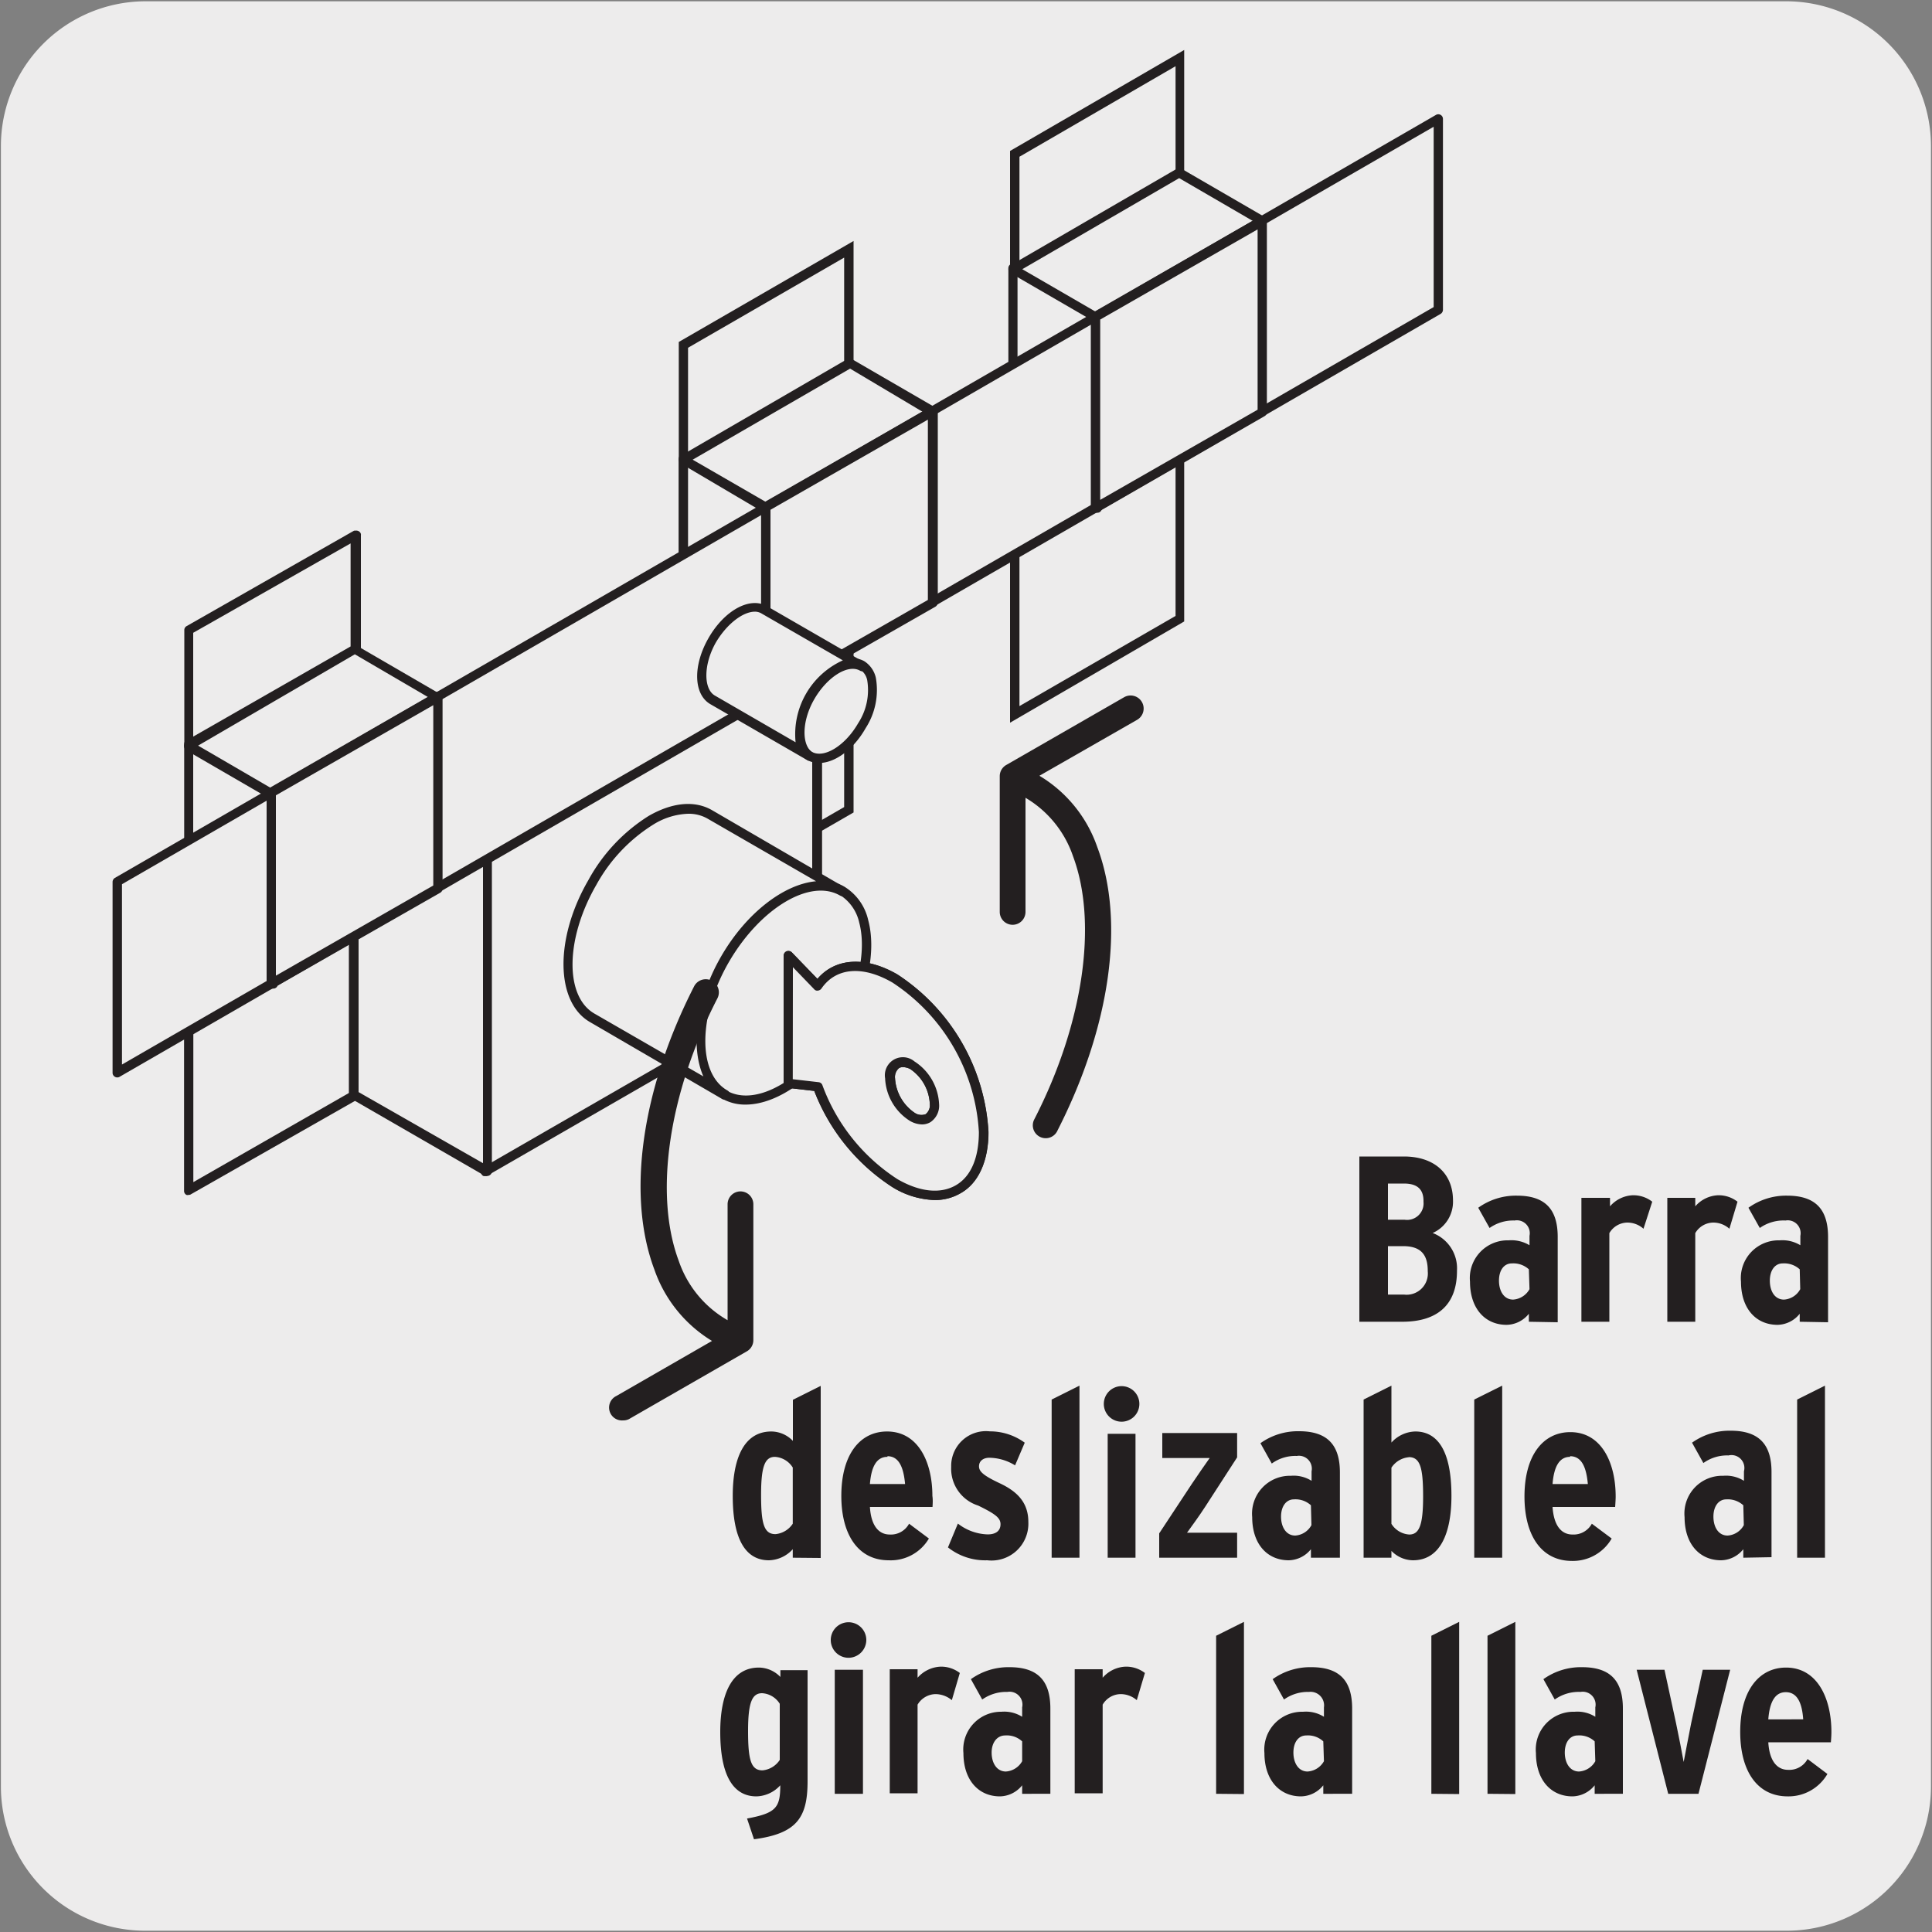 <svg xmlns="http://www.w3.org/2000/svg" viewBox="0 0 150 150"><rect x="0" y="0" width="150" height="150" fill="#808080" stroke="none"/><defs><style>.cls-1{fill:#edecec;}.cls-2{fill:#231f20;}.cls-3{fill:#fff;}</style></defs><g id="Capa_2" data-name="Capa 2"><path class="cls-1" d="M11.32.1H138.64a11.25,11.25,0,0,1,11.28,11.21v127.4a11.19,11.19,0,0,1-11.2,11.19H11.27A11.19,11.19,0,0,1,.07,138.71h0V11.34A11.24,11.24,0,0,1,11.32.1Z"/></g><g id="Capa_3" data-name="Capa 3"><path class="cls-2" d="M108.87,102.62h-3.33V89.79H109c2.34,0,3.81,1.3,3.81,3.42a2.65,2.65,0,0,1-1.58,2.52,2.93,2.93,0,0,1,1.89,2.91C113.13,101.28,111.63,102.62,108.87,102.62ZM109,91.89h-1.24V94.7h1.3a1.28,1.28,0,0,0,1.46-1.39C110.54,92.43,110.14,91.89,109,91.89Zm-.09,4.86h-1.15v3.76H109a1.65,1.65,0,0,0,1.85-1.81C110.86,97.36,110.27,96.75,108.93,96.75Z"/><path class="cls-2" d="M118.7,102.62V102a2.26,2.26,0,0,1-1.73.86c-1.68,0-2.84-1.28-2.84-3.35a2.93,2.93,0,0,1,3-3.21,2.72,2.72,0,0,1,1.62.38v-.73a1,1,0,0,0-1.16-1.19,3.18,3.18,0,0,0-1.94.58l-.88-1.57a5,5,0,0,1,3-.94c2.24,0,3.17,1.1,3.17,3.21v6.62Zm0-4.07a1.79,1.79,0,0,0-1.32-.46c-.61,0-1,.53-1,1.34s.39,1.47,1.1,1.47a1.57,1.57,0,0,0,1.27-.81Z"/><path class="cls-2" d="M127.6,95.4a1.88,1.88,0,0,0-1.26-.48,1.64,1.64,0,0,0-1.39.82v6.88h-2.17V93H125v.66a2.48,2.48,0,0,1,1.75-.86,2.38,2.38,0,0,1,1.53.5Z"/><path class="cls-2" d="M134.27,95.4a1.88,1.88,0,0,0-1.26-.48,1.64,1.64,0,0,0-1.39.82v6.88h-2.17V93h2.17v.66a2.48,2.48,0,0,1,1.75-.86,2.38,2.38,0,0,1,1.53.5Z"/><path class="cls-2" d="M139.73,102.62V102a2.26,2.26,0,0,1-1.72.86c-1.69,0-2.84-1.28-2.84-3.35a2.93,2.93,0,0,1,3-3.21,2.68,2.68,0,0,1,1.61.38v-.73a1,1,0,0,0-1.15-1.19,3.21,3.21,0,0,0-2,.58l-.88-1.57a5,5,0,0,1,3-.94c2.24,0,3.18,1.1,3.18,3.21v6.62Zm0-4.07a1.79,1.79,0,0,0-1.32-.46c-.6,0-1,.53-1,1.34s.38,1.47,1.1,1.47a1.54,1.54,0,0,0,1.26-.81Z"/><path class="cls-2" d="M61.55,120.94v-.66a2.58,2.58,0,0,1-1.85.86c-1.8,0-2.81-1.61-2.81-5,0-2.93.88-5,3-5a2.35,2.35,0,0,1,1.67.73v-3.19l2.16-1.08v13.36Zm0-7a1.76,1.76,0,0,0-1.38-.83c-.77,0-1.08.7-1.08,2.94s.22,3.06,1.12,3.06a1.81,1.81,0,0,0,1.34-.81Z"/><path class="cls-2" d="M72.4,117H67.54c.09,1.48.7,2.14,1.54,2.14a1.6,1.6,0,0,0,1.5-.84l1.54,1.15A3.44,3.44,0,0,1,69,121.14c-2.38,0-3.68-2-3.68-5,0-3.23,1.46-5,3.55-5,2.42,0,3.52,2.38,3.52,5C72.43,116.4,72.42,116.69,72.4,117Zm-3.5-3.89c-.81,0-1.25.7-1.36,2.11h2.73C70.16,114,69.83,113.06,68.9,113.06Z"/><path class="cls-2" d="M76.65,121.14a4.65,4.65,0,0,1-3.05-1l.77-1.85a3.94,3.94,0,0,0,2.31.84c.68,0,1-.31,1-.79s-.38-.79-1.74-1.45a3,3,0,0,1-2.09-3,2.7,2.7,0,0,1,3-2.76,4.57,4.57,0,0,1,2.71.88l-.75,1.76a3.87,3.87,0,0,0-2-.59c-.49,0-.8.27-.8.66s.29.7,1.61,1.32,2.22,1.47,2.22,3A2.86,2.86,0,0,1,76.65,121.14Z"/><path class="cls-2" d="M81.65,120.94V108.66l2.16-1.08v13.36Z"/><path class="cls-2" d="M87.09,110.38A1.38,1.38,0,1,1,88.46,109,1.38,1.38,0,0,1,87.09,110.38ZM86,120.94v-9.62h2.16v9.62Z"/><path class="cls-2" d="M90,120.94v-1.89l2.54-3.85c.5-.75,1-1.46,1.38-2-.57,0-1.25,0-2,0H90.24v-1.94h5.81v1.89l-2.49,3.85c-.5.77-1,1.44-1.4,2,.59,0,1.27,0,2.06,0h1.83v1.94Z"/><path class="cls-2" d="M101.78,120.94v-.66a2.26,2.26,0,0,1-1.72.86c-1.69,0-2.84-1.28-2.84-3.35a2.94,2.94,0,0,1,3-3.21,2.61,2.61,0,0,1,1.61.39v-.74a1,1,0,0,0-1.15-1.19,3.11,3.11,0,0,0-1.94.59l-.88-1.58a5,5,0,0,1,3-.93c2.23,0,3.17,1.1,3.17,3.2v6.62Zm0-4.07a1.77,1.77,0,0,0-1.32-.46c-.6,0-1,.54-1,1.34s.39,1.47,1.1,1.47a1.54,1.54,0,0,0,1.26-.81Z"/><path class="cls-2" d="M109.7,121.14a2.36,2.36,0,0,1-1.67-.73v.53h-2.16V108.66l2.16-1.08V112a2.58,2.58,0,0,1,1.85-.86c1.8,0,2.81,1.61,2.81,5C112.69,119.05,111.81,121.14,109.7,121.14Zm-.33-8a1.81,1.81,0,0,0-1.34.81v4.36a1.76,1.76,0,0,0,1.38.83c.77,0,1.08-.7,1.08-2.94S110.27,113.13,109.37,113.13Z"/><path class="cls-2" d="M114.46,120.94V108.66l2.17-1.08v13.36Z"/><path class="cls-2" d="M125.4,117h-4.86c.1,1.48.7,2.14,1.55,2.14a1.61,1.61,0,0,0,1.5-.84l1.54,1.15a3.47,3.47,0,0,1-3.08,1.74c-2.39,0-3.69-2-3.69-5,0-3.23,1.47-5,3.56-5,2.42,0,3.52,2.38,3.52,5C125.44,116.4,125.42,116.69,125.4,117Zm-3.5-3.89c-.8,0-1.25.7-1.36,2.11h2.74C123.17,114,122.84,113.06,121.9,113.06Z"/><path class="cls-2" d="M135.35,120.94v-.66a2.26,2.26,0,0,1-1.72.86c-1.69,0-2.84-1.28-2.84-3.35a2.93,2.93,0,0,1,3-3.21,2.61,2.61,0,0,1,1.61.39v-.74A1,1,0,0,0,134.2,113a3.15,3.15,0,0,0-1.95.59l-.88-1.58a5,5,0,0,1,3-.93c2.23,0,3.17,1.1,3.17,3.2v6.62Zm0-4.07a1.79,1.79,0,0,0-1.32-.46c-.6,0-1,.54-1,1.34s.38,1.47,1.1,1.47a1.54,1.54,0,0,0,1.26-.81Z"/><path class="cls-2" d="M139.53,120.94V108.66l2.16-1.08v13.36Z"/><path class="cls-2" d="M58.54,142.8,58,141.19c2.25-.42,2.58-.84,2.58-2.58a2.58,2.58,0,0,1-1.85.86c-1.8,0-2.81-1.62-2.81-5,0-2.93.89-5,3-5a2.35,2.35,0,0,1,1.67.73v-.53H62.7v8.63C62.7,141.15,61.84,142.36,58.54,142.8Zm2-10.52a1.73,1.73,0,0,0-1.37-.82c-.77,0-1.09.69-1.09,2.93s.22,3.06,1.12,3.06a1.8,1.8,0,0,0,1.34-.81Z"/><path class="cls-2" d="M65.89,128.71a1.38,1.38,0,1,1,1.37-1.38A1.39,1.39,0,0,1,65.89,128.71Zm-1.08,10.56v-9.63H67v9.63Z"/><path class="cls-2" d="M73.9,132a2,2,0,0,0-1.27-.47,1.66,1.66,0,0,0-1.39.82v6.88H69.08v-9.63h2.16v.66a2.52,2.52,0,0,1,1.76-.86,2.37,2.37,0,0,1,1.52.49Z"/><path class="cls-2" d="M79.36,139.27v-.66a2.26,2.26,0,0,1-1.72.86c-1.69,0-2.84-1.29-2.84-3.36a2.93,2.93,0,0,1,2.94-3.21,2.62,2.62,0,0,1,1.62.39v-.73a1,1,0,0,0-1.15-1.2,3.22,3.22,0,0,0-1.95.59l-.88-1.58a5,5,0,0,1,3-.93c2.24,0,3.17,1.1,3.17,3.21v6.62Zm0-4.07a1.75,1.75,0,0,0-1.32-.46c-.61,0-1.05.53-1.05,1.33s.39,1.47,1.11,1.47a1.57,1.57,0,0,0,1.26-.8Z"/><path class="cls-2" d="M88.26,132a1.92,1.92,0,0,0-1.26-.47,1.64,1.64,0,0,0-1.39.82v6.88H83.44v-9.63h2.17v.66a2.48,2.48,0,0,1,1.75-.86,2.38,2.38,0,0,1,1.53.49Z"/><path class="cls-2" d="M94.42,139.27V127l2.16-1.08v13.37Z"/><path class="cls-2" d="M102.74,139.27v-.66a2.26,2.26,0,0,1-1.73.86c-1.68,0-2.84-1.29-2.84-3.36a2.94,2.94,0,0,1,3-3.21,2.62,2.62,0,0,1,1.62.39v-.73a1.05,1.05,0,0,0-1.16-1.2,3.19,3.19,0,0,0-1.94.59l-.88-1.58a5,5,0,0,1,3-.93c2.24,0,3.17,1.1,3.17,3.21v6.62Zm0-4.07a1.75,1.75,0,0,0-1.32-.46c-.61,0-1,.53-1,1.33s.39,1.47,1.1,1.47a1.57,1.57,0,0,0,1.27-.8Z"/><path class="cls-2" d="M111.13,139.27V127l2.16-1.08v13.37Z"/><path class="cls-2" d="M115.49,139.27V127l2.16-1.08v13.37Z"/><path class="cls-2" d="M123.81,139.27v-.66a2.26,2.26,0,0,1-1.72.86c-1.69,0-2.84-1.29-2.84-3.36a2.93,2.93,0,0,1,3-3.21,2.61,2.61,0,0,1,1.61.39v-.73a1,1,0,0,0-1.15-1.2,3.22,3.22,0,0,0-2,.59l-.88-1.58a5,5,0,0,1,3-.93c2.24,0,3.17,1.1,3.17,3.21v6.62Zm0-4.07a1.75,1.75,0,0,0-1.32-.46c-.61,0-1,.53-1,1.33s.39,1.47,1.11,1.47a1.57,1.57,0,0,0,1.26-.8Z"/><path class="cls-2" d="M131.87,139.27h-2.35l-2.45-9.63h2.16l.9,4.16c.17.79.5,2.48.59,3,.09-.51.44-2.27.58-3l.9-4.16h2.13Z"/><path class="cls-2" d="M142.15,135.27h-4.86c.09,1.48.7,2.14,1.54,2.14a1.61,1.61,0,0,0,1.51-.84l1.54,1.16a3.49,3.49,0,0,1-3.08,1.74c-2.39,0-3.69-2-3.69-5,0-3.23,1.47-5,3.56-5,2.42,0,3.52,2.38,3.52,5C142.19,134.72,142.17,135,142.15,135.27Zm-3.5-3.89c-.81,0-1.25.7-1.36,2.11H140C139.92,132.32,139.59,131.38,138.65,131.38Z"/><polygon class="cls-3" points="53.2 70.19 27.46 85.03 27.46 60.3 53.21 45.47 53.2 70.19"/><path class="cls-2" d="M27.46,85.39a.41.41,0,0,1-.18,0A.38.38,0,0,1,27.1,85V60.3a.35.35,0,0,1,.18-.31L53,45.15a.36.36,0,0,1,.54.32V70.19a.38.38,0,0,1-.18.32L27.64,85.34A.37.37,0,0,1,27.46,85.39Zm.36-24.88V84.4L52.84,70V46.09ZM53.2,70.19h0Z"/><path class="cls-2" d="M52.7,70.91V26.55l13.57-7.84V63.08ZM53.42,27V69.66l12.12-7V20Zm25,29.11V11.72L91.94,3.88V48.25Zm.73-43.94V54.82l12.12-7V5.14Zm6.42,27.24h-.73V24.54h.73ZM97.64,32V17.13h.73V32Z"/><path class="cls-2" d="M14.65,92.77a.31.31,0,0,1-.18,0,.35.35,0,0,1-.18-.31V72.64a.36.36,0,0,1,.36-.36h0a.36.36,0,0,1,.36.36V91.78l12.22-7V51l-12.4,7.1-.09,0h0a.25.25,0,0,1-.12,0h0a.39.39,0,0,1-.14,0,.35.35,0,0,1-.11-.1h0a.27.27,0,0,1-.06-.12h0a.34.34,0,0,1,0-.1V48.92a.35.35,0,0,1,.18-.31l13-7.41.1,0a.24.24,0,0,1,.12,0,.3.3,0,0,1,.15.05.35.35,0,0,1,.11.1.37.37,0,0,1,.05.11h0a.43.43,0,0,1,0,.11V85a.37.37,0,0,1-.19.32L14.83,92.72A.27.27,0,0,1,14.65,92.77ZM15,49.13v8.06l12.22-7v-8Z"/><polygon class="cls-1" points="21.2 76.39 21.2 61.49 14.65 57.77 14.66 72.67 21.2 76.39"/><path class="cls-2" d="M21.2,76.75a.39.39,0,0,1-.18,0L14.48,73a.38.38,0,0,1-.18-.32V57.77a.35.35,0,0,1,.18-.31.36.36,0,0,1,.36,0l6.55,3.73a.35.35,0,0,1,.18.31v14.9a.33.33,0,0,1-.18.31A.29.29,0,0,1,21.2,76.75ZM15,72.46l5.82,3.31V61.7L15,58.39Z"/><polygon class="cls-1" points="34 54.12 21.1 61.61 14.65 57.87 27.55 50.38 34 54.12"/><path class="cls-2" d="M21.1,62a.41.41,0,0,1-.18,0l-6.45-3.74a.37.37,0,0,1,0-.63l12.9-7.48a.35.35,0,0,1,.37,0l6.44,3.74a.36.36,0,0,1,0,.62L21.29,61.92A.41.41,0,0,1,21.1,62Zm-5.72-4.11,5.72,3.33,12.18-7.07L27.55,50.8Z"/><polygon class="cls-1" points="59.6 54.22 59.6 39.32 53.06 35.6 53.06 50.5 59.6 54.22"/><path class="cls-2" d="M59.6,54.58a.31.31,0,0,1-.18,0l-6.54-3.72a.35.35,0,0,1-.18-.31V35.6a.35.35,0,0,1,.18-.31.33.33,0,0,1,.36,0L59.78,39a.35.35,0,0,1,.18.31v14.9a.35.35,0,0,1-.18.31A.37.37,0,0,1,59.6,54.58Zm-6.18-4.29,5.82,3.31V39.53l-5.82-3.31Z"/><polygon class="cls-1" points="72.41 31.95 59.51 39.44 53.06 35.69 65.96 28.2 72.41 31.95"/><path class="cls-2" d="M59.51,39.8a.41.41,0,0,1-.19,0L52.88,36a.38.38,0,0,1-.18-.32.35.35,0,0,1,.18-.31l12.9-7.49a.38.38,0,0,1,.36,0l6.45,3.74a.38.38,0,0,1,.18.32.37.37,0,0,1-.18.31l-12.9,7.49A.41.41,0,0,1,59.51,39.8Zm-5.73-4.11L59.51,39,71.68,32,66,28.62Z"/><polygon class="cls-1" points="85.2 39.44 85.2 24.55 78.65 20.82 78.65 35.72 85.2 39.44"/><path class="cls-2" d="M85.2,39.81a.41.41,0,0,1-.18-.05L78.47,36a.38.38,0,0,1-.18-.32V20.82a.35.35,0,0,1,.18-.31.33.33,0,0,1,.36,0l6.55,3.72a.38.38,0,0,1,.18.32V39.44a.38.38,0,0,1-.18.32A.37.37,0,0,1,85.2,39.81ZM79,35.51l5.82,3.31V24.76L79,21.45Z"/><polygon class="cls-1" points="98 17.18 85.1 24.66 78.65 20.92 91.55 13.43 98 17.18"/><path class="cls-2" d="M85.1,25a.31.31,0,0,1-.18-.05l-6.45-3.74a.36.36,0,0,1,0-.62l12.9-7.49a.33.33,0,0,1,.36,0l6.45,3.74a.38.38,0,0,1,.18.32.35.35,0,0,1-.18.31L85.29,25A.32.32,0,0,1,85.1,25Zm-5.73-4.1,5.73,3.32,12.18-7.06-5.73-3.33Z"/><polygon class="cls-3" points="53.06 70.22 63.44 76.16 63.44 51.41 53.06 45.47 53.06 70.22"/><path class="cls-2" d="M63.44,76.52a.39.39,0,0,1-.18,0l-10.38-6a.35.35,0,0,1-.18-.31V45.47a.38.38,0,0,1,.18-.32.4.4,0,0,1,.37,0l10.37,5.94a.37.37,0,0,1,.19.32V76.16a.35.35,0,0,1-.18.31A.32.32,0,0,1,63.44,76.52ZM53.42,70l9.66,5.53V51.62l-9.65-5.53Z"/><polygon class="cls-1" points="63.44 76.11 37.7 90.94 37.7 66.22 63.44 51.38 63.44 76.11"/><path class="cls-2" d="M37.7,91.3a.29.29,0,0,1-.18,0,.35.35,0,0,1-.18-.31V66.22a.38.38,0,0,1,.18-.32L63.26,51.07a.33.33,0,0,1,.36,0,.34.34,0,0,1,.19.31V76.11a.35.35,0,0,1-.19.31L37.88,91.25A.31.31,0,0,1,37.7,91.3Zm.36-24.88V90.31l25-14.41V52Zm25.38,9.69h0Z"/><polygon class="cls-1" points="27.46 60.24 37.84 66.19 37.84 90.94 27.46 85 27.46 60.24"/><path class="cls-2" d="M37.84,91.3a.31.31,0,0,1-.18,0L27.28,85.31A.35.35,0,0,1,27.1,85V60.25a.36.36,0,0,1,.54-.32L38,65.87a.37.37,0,0,1,.19.32V90.94a.35.35,0,0,1-.18.31A.32.32,0,0,1,37.84,91.3Zm-10-6.51,9.66,5.52V66.4l-9.66-5.53Z"/><polygon class="cls-3" points="37.74 66.3 63.44 51.42 53.17 45.47 27.46 60.35 37.74 66.3"/><path class="cls-2" d="M37.74,66.67a.37.37,0,0,1-.18,0l-10.28-6a.35.35,0,0,1-.18-.31.38.38,0,0,1,.18-.32L53,45.15a.38.38,0,0,1,.36,0l10.27,6a.35.35,0,0,1,0,.62L37.92,66.62A.37.37,0,0,1,37.74,66.67Zm-9.56-6.32,9.56,5.53,25-14.46-9.55-5.54Z"/><polygon class="cls-1" points="111.67 24.05 9.11 83.29 9.11 68.48 111.67 9.23 111.67 24.05"/><path class="cls-2" d="M9.11,83.65a.32.32,0,0,1-.19-.05.35.35,0,0,1-.18-.31V68.48a.38.38,0,0,1,.18-.32L111.49,8.92a.36.36,0,0,1,.54.32V24.05a.38.38,0,0,1-.18.32L9.29,83.6A.31.31,0,0,1,9.11,83.65Zm.36-15v14L111.31,23.84v-14Zm102.2-44.64h0Z"/><polygon class="cls-1" points="34 54.07 21.06 61.51 21.06 76.39 34 68.96 34 54.07"/><path class="cls-2" d="M21.06,76.75a.29.29,0,0,1-.18,0,.33.33,0,0,1-.18-.31V61.51a.33.33,0,0,1,.18-.31l12.94-7.44a.33.33,0,0,1,.36,0,.35.35,0,0,1,.18.31V69a.35.35,0,0,1-.18.31L21.24,76.7A.31.31,0,0,1,21.06,76.75Zm.36-15v14l12.22-7v-14Z"/><polygon class="cls-1" points="72.41 31.9 59.45 39.34 59.45 54.22 72.41 46.78 72.41 31.9"/><path class="cls-2" d="M59.46,54.58a.32.32,0,0,1-.19,0,.35.35,0,0,1-.18-.31V39.34a.35.35,0,0,1,.18-.31l13-7.45a.36.36,0,0,1,.54.32V46.78a.38.38,0,0,1-.18.32l-13,7.43A.31.31,0,0,1,59.46,54.58Zm.36-15v14l12.22-7v-14Z"/><polygon class="cls-1" points="98 17.13 85.06 24.57 85.06 39.44 98 32.01 98 17.13"/><path class="cls-2" d="M85.06,39.81a.35.35,0,0,1-.18-.05.37.37,0,0,1-.19-.32V24.57a.37.37,0,0,1,.19-.32l12.94-7.43a.33.33,0,0,1,.36,0,.35.35,0,0,1,.18.31V32a.35.35,0,0,1-.18.31L85.24,39.76A.41.41,0,0,1,85.06,39.81Zm.36-15v14l12.22-7v-14Z"/><path class="cls-1" d="M65.38,79.71c-2.52,4.36-6.62,6.73-9.15,5.27s-2.52-6.18,0-10.54,6.62-6.73,9.14-5.27,2.53,6.17,0,10.54"/><path class="cls-2" d="M57.89,85.76a3.6,3.6,0,0,1-1.84-.47,4.07,4.07,0,0,1-1.84-2.59c-.62-2.31,0-5.54,1.71-8.44,2.63-4.53,6.95-7,9.65-5.41a4.09,4.09,0,0,1,1.84,2.6c.62,2.31,0,5.54-1.71,8.44C63.61,83.49,60.45,85.76,57.89,85.76Zm5.8-16.67c-2.28,0-5.18,2.15-7.14,5.53-1.58,2.74-2.21,5.76-1.64,7.9a3.41,3.41,0,0,0,1.5,2.15c2.35,1.36,6.24-1,8.66-5.15,1.58-2.73,2.21-5.75,1.64-7.89a3.4,3.4,0,0,0-1.51-2.15A3,3,0,0,0,63.69,69.09Z"/><path class="cls-1" d="M56.29,85c-2.51-1.45-2.51-6.16,0-10.51s6.59-6.72,9.11-5.27l-10.31-6c-2.52-1.45-6.6.9-9.11,5.27S43.47,77.58,46,79Z"/><path class="cls-2" d="M56.29,85.35a.41.41,0,0,1-.18,0l-10.31-6c-2.68-1.55-2.74-6.49-.13-11a13.53,13.53,0,0,1,4.69-5c1.84-1.06,3.58-1.22,4.92-.45l10.31,6a.36.36,0,0,1,.13.49.37.37,0,0,1-.5.14h0c-2.34-1.35-6.2,1-8.61,5.13s-2.47,8.67-.14,10h0a.36.36,0,0,1,.14.5A.38.38,0,0,1,56.29,85.35ZM53.42,63.18a5.46,5.46,0,0,0-2.7.84A12.76,12.76,0,0,0,46.3,68.7c-2.41,4.17-2.47,8.67-.14,10l8.45,4.87c-1-2.25-.59-5.9,1.37-9.3s4.9-5.63,7.38-5.85l-8.44-4.87A2.94,2.94,0,0,0,53.42,63.18Z"/><path class="cls-1" d="M66.93,56.34c-1.13,1.95-3,3-4.09,2.35s-1.12-2.75,0-4.69,2.95-3,4.08-2.34,1.12,2.75,0,4.68"/><path class="cls-2" d="M63.59,59.24a1.87,1.87,0,0,1-.93-.24,2,2,0,0,1-.92-1.28,5.44,5.44,0,0,1,.79-3.9c1.24-2.14,3.26-3.23,4.58-2.48A2.07,2.07,0,0,1,68,52.62a5.46,5.46,0,0,1-.79,3.91h0C66.26,58.21,64.81,59.24,63.59,59.24Zm2.58-7.41c-.94,0-2.19.93-3,2.35a4.78,4.78,0,0,0-.72,3.36,1.31,1.31,0,0,0,.58.83c.94.54,2.59-.47,3.59-2.21h0a4.7,4.7,0,0,0,.71-3.35,1.29,1.29,0,0,0-.57-.84A1.13,1.13,0,0,0,66.17,51.83Z"/><path class="cls-1" d="M62.91,58.69c-1.1-.64-1.1-2.73,0-4.65s2.92-3,4-2.33l-7.59-4.39c-1.12-.64-2.92.4-4,2.33s-1.11,4,0,4.66Z"/><path class="cls-2" d="M62.91,59.05a.39.39,0,0,1-.18,0h0l-7.58-4.38c-1.31-.76-1.37-3-.13-5.15s3.21-3.21,4.52-2.46l7.59,4.38a.37.37,0,0,1,.13.5.36.36,0,0,1-.49.13c-.93-.53-2.54.48-3.54,2.2s-1,3.62-.13,4.16a.36.36,0,0,1-.19.67Zm-4.3-11.56c-.92,0-2.15.93-3,2.34-1,1.72-1,3.63-.13,4.16l6.29,3.64a6.29,6.29,0,0,1,3.67-6.36l-6.3-3.63A1,1,0,0,0,58.61,47.49Z"/><path class="cls-3" d="M70.85,82.73a3.78,3.78,0,0,1,1.73,3c0,1.09-.78,1.54-1.73,1a3.8,3.8,0,0,1-1.72-3c0-1.1.77-1.54,1.72-1M61.2,84.12l2.28.26a15.07,15.07,0,0,0,6,7.48c3.81,2.2,6.9.42,6.9-4A15.21,15.21,0,0,0,69.47,76c-2.57-1.48-4.8-1.15-6,.58L61.2,74.19"/><path class="cls-2" d="M72.55,93.17a6.6,6.6,0,0,1-3.26-1,15.53,15.53,0,0,1-6.07-7.47l-2.06-.24a.35.35,0,0,1-.31-.4.33.33,0,0,1,.4-.31l2.27.26a.35.35,0,0,1,.3.23,14.72,14.72,0,0,0,5.83,7.3c1.73,1,3.33,1.16,4.52.48S76,89.88,76,87.89a14.87,14.87,0,0,0-6.72-11.61c-2.32-1.34-4.39-1.16-5.51.48a.39.39,0,0,1-.27.15.3.3,0,0,1-.29-.11l-2.28-2.36a.37.37,0,0,1,.53-.51l2,2.07c1.39-1.63,3.72-1.78,6.2-.35a15.65,15.65,0,0,1,7.08,12.24c0,2.25-.78,4-2.2,4.77A3.92,3.92,0,0,1,72.55,93.17Zm-.93-5.87a1.93,1.93,0,0,1-1-.29,4.12,4.12,0,0,1-1.9-3.29A1.4,1.4,0,0,1,71,82.41a4.17,4.17,0,0,1,1.91,3.3,1.54,1.54,0,0,1-.68,1.42A1.3,1.3,0,0,1,71.62,87.3Zm-1.54-4.45a.6.6,0,0,0-.27.07.9.9,0,0,0-.32.8A3.48,3.48,0,0,0,71,86.39a.94.94,0,0,0,.86.12.88.88,0,0,0,.33-.8A3.45,3.45,0,0,0,70.67,83h0A1.3,1.3,0,0,0,70.08,82.85Z"/><path class="cls-1" d="M70.85,82.73a3.78,3.78,0,0,1,1.73,3c0,1.09-.78,1.54-1.73,1a3.8,3.8,0,0,1-1.72-3c0-1.1.77-1.54,1.72-1M61.2,84.12l2.28.26a15.07,15.07,0,0,0,6,7.48c3.81,2.2,6.9.42,6.9-4A15.21,15.21,0,0,0,69.47,76c-2.57-1.48-4.8-1.15-6,.58L61.2,74.19Z"/><path class="cls-2" d="M72.55,93.17a6.6,6.6,0,0,1-3.26-1,15.53,15.53,0,0,1-6.07-7.47l-2.06-.24a.36.36,0,0,1-.32-.36V74.19a.37.37,0,0,1,.23-.34.39.39,0,0,1,.4.08l2,2.07c1.39-1.63,3.72-1.78,6.2-.35a15.65,15.65,0,0,1,7.08,12.24c0,2.25-.78,4-2.2,4.77A3.92,3.92,0,0,1,72.55,93.17Zm-11-9.38,2,.23a.35.35,0,0,1,.3.23,14.72,14.72,0,0,0,5.83,7.3c1.73,1,3.33,1.16,4.52.48S76,89.88,76,87.89a14.87,14.87,0,0,0-6.72-11.61c-2.32-1.34-4.39-1.16-5.51.48a.39.39,0,0,1-.27.15.3.3,0,0,1-.29-.11l-1.65-1.71ZM71.62,87.3a1.93,1.93,0,0,1-1-.29,4.12,4.12,0,0,1-1.9-3.29A1.4,1.4,0,0,1,71,82.41a4.17,4.17,0,0,1,1.91,3.3,1.54,1.54,0,0,1-.68,1.42A1.3,1.3,0,0,1,71.62,87.3Zm-1.54-4.45a.6.6,0,0,0-.27.07.9.9,0,0,0-.32.8A3.48,3.48,0,0,0,71,86.39a.94.94,0,0,0,.86.12.88.88,0,0,0,.33-.8A3.45,3.45,0,0,0,70.67,83h0A1.3,1.3,0,0,0,70.08,82.85Z"/><path class="cls-2" d="M48.37,110.28a1,1,0,0,1-.51-1.9l7.42-4.27a10.5,10.5,0,0,1-4.47-5.53c-2.18-5.79-1-14,3.08-22a1,1,0,1,1,1.81.93c-3.8,7.39-4.94,15.21-3,20.39a8.44,8.44,0,0,0,3.79,4.6v-9a1,1,0,0,1,1-1h0a1,1,0,0,1,1,1l0,10.54a1,1,0,0,1-.51.88l-9.15,5.26A1,1,0,0,1,48.37,110.28ZM81.21,88.37a1,1,0,0,1-.9-1.48c3.8-7.4,4.94-15.22,3-20.41a8.4,8.4,0,0,0-3.69-4.54V70.8a1,1,0,0,1-1,1h0a1,1,0,0,1-1-1V60.27a1,1,0,0,1,.51-.88l9.15-5.26a1,1,0,0,1,1,1.76L80.7,60.23a10.4,10.4,0,0,1,4.49,5.53c2.19,5.8,1,14-3.08,22A1,1,0,0,1,81.21,88.37Z"/></g></svg>